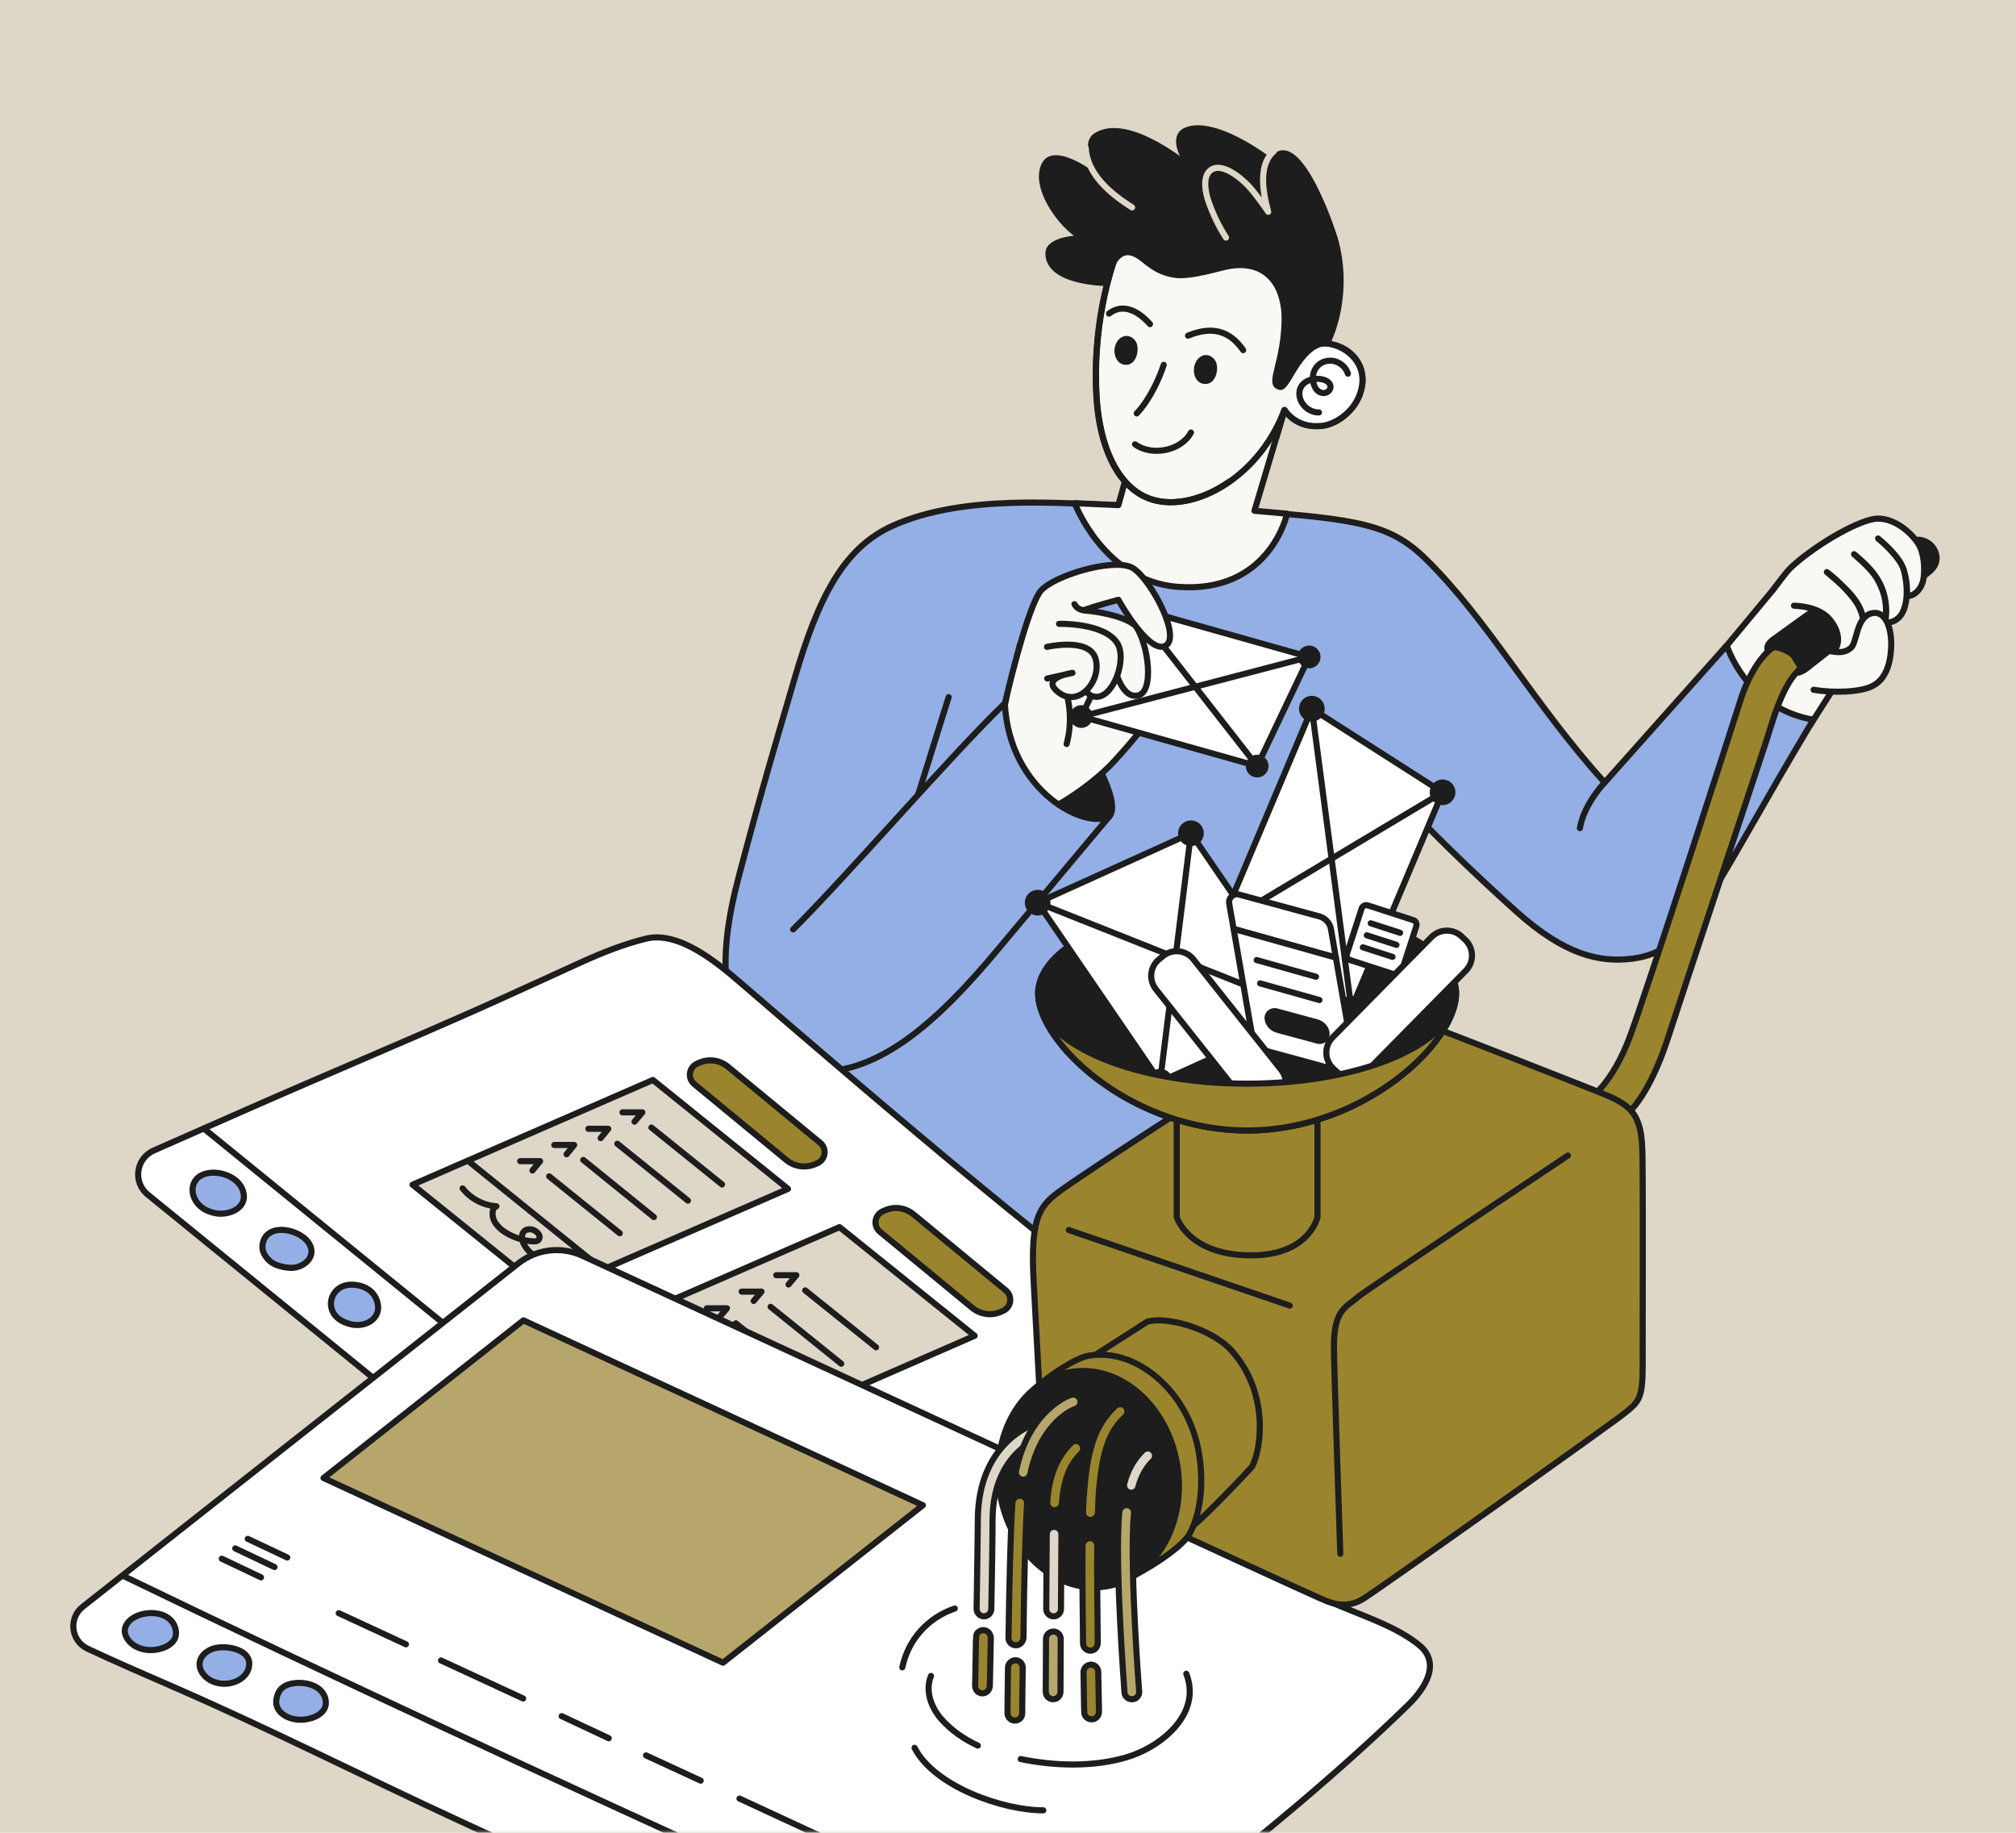<?xml version="1.0" encoding="UTF-8"?> <svg xmlns="http://www.w3.org/2000/svg" width="330" height="300" viewBox="0 0 330 300" fill="none"><rect width="330" height="300" fill="#DED7C7"></rect><mask id="mask0_8165_14527" style="mask-type:alpha" maskUnits="userSpaceOnUse" x="0" y="0" width="330" height="300"><rect width="330" height="300" fill="#E5E5E5"></rect></mask><g mask="url(#mask0_8165_14527)"><path d="M149.544 103.076L127.786 194.723L202.975 215.036L234.848 103.799L149.544 103.076Z" fill="#94AFE6" stroke="#1D1D1D" stroke-miterlimit="10" stroke-linecap="round" stroke-linejoin="round"></path><path d="M207.271 32.182C206.829 30.134 207.07 27.645 208.435 26C212.449 21.022 218.471 38.123 218.792 40.411" fill="#1D1D1D"></path><path d="M207.271 32.182C206.829 30.134 207.07 27.645 208.435 26C212.449 21.022 218.471 38.123 218.792 40.411" stroke="#1D1D1D" stroke-miterlimit="10" stroke-linecap="round" stroke-linejoin="round"></path><path d="M302.249 98.499L291.41 95.127L281.575 106.969C281.615 117.286 296.228 118.812 296.228 118.812L308.391 99.743L302.249 98.499Z" fill="#F9F8F4" stroke="#1D1D1D" stroke-miterlimit="10" stroke-linecap="round" stroke-linejoin="round"></path><path d="M129.833 174.772C116.586 169.955 117.55 156.347 120.922 143.501C124.695 129.21 126.983 121.583 130.114 110.904C133.968 97.737 138.103 89.669 146.132 86.056C157.813 80.797 174.152 82.443 183.023 82.724C188.242 82.884 204.62 83.647 204.62 83.647C222.364 85.012 227.582 85.815 233.363 91.475C243.559 101.471 251.187 115.441 262.668 128.086L282.659 105.646C282.659 105.646 285.75 115.882 296.83 117.809C279.528 146.592 277.079 155.624 267.284 156.909C261.785 157.631 256.044 156.226 248.256 149.241C242.596 144.143 235.571 137.519 230.433 131.98" fill="#94AFE6"></path><path d="M129.833 174.772C116.586 169.955 117.55 156.347 120.922 143.501C124.695 129.21 126.983 121.583 130.114 110.904C133.968 97.737 138.103 89.669 146.132 86.056C157.813 80.797 174.152 82.443 183.023 82.724C188.242 82.884 204.62 83.647 204.62 83.647C222.364 85.012 227.582 85.815 233.363 91.475C243.559 101.471 251.187 115.441 262.668 128.086L282.659 105.646C282.659 105.646 285.75 115.882 296.83 117.809C279.528 146.592 277.079 155.624 267.284 156.909C261.785 157.631 256.044 156.226 248.256 149.241C242.596 144.143 235.571 137.519 230.433 131.98L183.023 222.187L129.833 174.772Z" stroke="#1D1D1D" stroke-miterlimit="10" stroke-linecap="round" stroke-linejoin="round"></path><path d="M205.344 83.606L210.683 84.087C210.683 84.087 207.873 97.254 192.699 96.05C180.696 95.087 175.919 82.361 175.919 82.361L183.064 82.682L187.119 68.19L210.282 67.066L205.344 83.606Z" fill="#F9F8F4" stroke="#1D1D1D" stroke-miterlimit="10" stroke-linecap="round" stroke-linejoin="round"></path><path d="M222.686 64.256C224.653 58.154 217.949 55.103 215.661 56.749C216.664 53.056 219.394 35.955 204.22 31.619C194.425 28.809 188.283 29.853 184.228 38.083C181.218 44.184 178.809 54.621 179.532 65.3C180.053 72.806 182.663 78.989 187.36 81.277C194.224 84.609 205.866 78.788 210.241 67.106C210.281 66.986 212.008 70.318 216.624 69.675C218.711 69.354 221.682 67.427 222.686 64.256Z" fill="#F9F8F4" stroke="#1D1D1D" stroke-miterlimit="10" stroke-linecap="round" stroke-linejoin="round"></path><path d="M215.259 56.669C217.547 55.023 224.652 58.155 222.685 64.257C221.682 67.428 218.711 69.355 216.624 69.676C212.007 70.318 210.281 66.986 210.241 67.107L208.916 71.643" fill="white"></path><path d="M215.259 56.669C217.547 55.023 224.652 58.155 222.685 64.257C221.682 67.428 218.711 69.355 216.624 69.676C212.007 70.318 210.281 66.986 210.241 67.107L208.916 71.643" stroke="#1D1D1D" stroke-miterlimit="10" stroke-linecap="round" stroke-linejoin="round"></path><path d="M217.387 55.867C220.438 49.163 219.996 40.332 216.744 35.354C211.767 27.767 199.202 19.056 194.104 21.384C191.374 22.628 194.505 27.245 195.348 27.887C192.658 25.599 184.068 19.216 179.371 22.267C177.364 23.592 179.371 28.449 183.024 32.263C179.17 28.088 172.747 24.114 171.101 26.763C168.813 30.497 174.313 38.043 177.966 39.208C176.802 38.766 171.704 39.208 171.623 41.375C171.463 46.193 180.896 46.313 180.896 46.313C182.221 41.416 183.947 41.175 184.911 41.295C187.078 41.536 188.243 44.426 192.377 44.988C194.987 45.349 199.884 43.744 201.209 43.543C207.752 42.459 210.402 47.196 210.281 52.495C210.161 59.199 207.672 62.772 209.318 63.254C210.683 64.297 212.248 56.55 217.387 55.867Z" fill="#1D1D1D" stroke="#1D1D1D" stroke-miterlimit="10" stroke-linecap="round" stroke-linejoin="round"></path><path d="M190.49 59.721C189.848 61.728 188.282 65.341 186.074 67.669" stroke="#1D1D1D" stroke-miterlimit="10" stroke-linecap="round" stroke-linejoin="round"></path><path d="M185.794 72.728C188.524 74.735 193.341 73.811 194.947 70.801" stroke="#1D1D1D" stroke-miterlimit="10" stroke-linecap="round" stroke-linejoin="round"></path><path d="M184.309 59.721C185.914 59.721 186.476 57.593 186.115 56.349C185.834 55.345 184.71 54.663 183.706 55.144C182.863 55.546 182.422 56.549 182.422 57.432C182.422 58.516 183.064 59.721 184.309 59.721Z" fill="#1D1D1D"></path><path d="M197.315 62.852C198.921 62.852 199.483 60.724 199.122 59.479C198.841 58.476 197.717 57.793 196.713 58.275C195.87 58.677 195.429 59.68 195.429 60.563C195.388 61.687 196.031 62.852 197.315 62.852Z" fill="#1D1D1D"></path><path d="M181.538 51.331C183.345 49.886 185.793 50.287 188.242 53.057" stroke="#1D1D1D" stroke-miterlimit="10" stroke-linecap="round" stroke-linejoin="round"></path><path d="M194.465 54.943C198.278 53.377 201.209 54.02 203.497 57.311" stroke="#1D1D1D" stroke-miterlimit="10" stroke-linecap="round" stroke-linejoin="round"></path><path d="M215.901 67.509C214.255 67.549 212.689 66.104 212.689 64.418C212.689 62.41 215.018 61.648 216.704 62.17C217.226 62.33 217.707 62.691 217.788 63.213C217.868 63.856 217.226 64.377 216.583 64.337C215.941 64.297 215.419 63.815 215.178 63.213C214.335 61.286 215.459 59.078 217.707 59.038C218.992 58.998 220.277 59.922 220.638 61.166" stroke="#1D1D1D" stroke-miterlimit="10" stroke-linecap="round" stroke-linejoin="round"></path><path d="M184.188 38.084C181.178 44.186 178.769 54.623 179.492 65.301C180.013 72.808 182.623 78.99 187.32 81.278C191.133 83.125 196.472 82.161 201.169 78.87" stroke="#1D1D1D" stroke-miterlimit="10" stroke-linecap="round" stroke-linejoin="round"></path><path d="M166.405 114.315C168.091 113.231 172.145 113.031 176.561 119.935C180.977 126.88 182.944 131.858 181.659 133.544C179.973 135.752 171.744 137.237 165.883 130.212C160.785 124.07 163.555 116.081 166.405 114.315Z" fill="#1D1D1D" stroke="#1D1D1D" stroke-miterlimit="10" stroke-linecap="round" stroke-linejoin="round"></path><path d="M192.015 104.602C189.165 100.708 166.966 105.525 166.966 105.525L164.517 115.119C164.517 115.119 161.988 129.129 170.057 133.264C173.068 132.14 178.808 128.487 182.421 124.553C190.048 116.284 194.865 108.496 192.015 104.602Z" fill="#F9F8F4" stroke="#1D1D1D" stroke-miterlimit="10" stroke-linecap="round" stroke-linejoin="round"></path><path d="M205.785 125.397L177.002 117.288L185.512 99.424L214.295 107.533L205.785 125.397Z" fill="white" stroke="#1D1D1D" stroke-miterlimit="10" stroke-linecap="round" stroke-linejoin="round"></path><path d="M185.512 99.424L205.784 125.397" stroke="#1D1D1D" stroke-miterlimit="10" stroke-linecap="round" stroke-linejoin="round"></path><path d="M214.295 107.533L177.002 117.288" stroke="#1D1D1D" stroke-miterlimit="10" stroke-linecap="round" stroke-linejoin="round"></path><path d="M185.512 100.788C186.266 100.788 186.877 100.177 186.877 99.424C186.877 98.67 186.266 98.059 185.512 98.059C184.759 98.059 184.147 98.67 184.147 99.424C184.147 100.177 184.759 100.788 185.512 100.788Z" fill="#1D1D1D" stroke="#1D1D1D" stroke-miterlimit="10" stroke-linecap="round" stroke-linejoin="round"></path><path d="M177.002 118.652C177.755 118.652 178.366 118.041 178.366 117.287C178.366 116.533 177.755 115.922 177.002 115.922C176.248 115.922 175.637 116.533 175.637 117.287C175.637 118.041 176.248 118.652 177.002 118.652Z" fill="#1D1D1D" stroke="#1D1D1D" stroke-miterlimit="10" stroke-linecap="round" stroke-linejoin="round"></path><path d="M214.295 108.898C215.048 108.898 215.659 108.287 215.659 107.533C215.659 106.779 215.048 106.168 214.295 106.168C213.541 106.168 212.93 106.779 212.93 107.533C212.93 108.287 213.541 108.898 214.295 108.898Z" fill="#1D1D1D" stroke="#1D1D1D" stroke-miterlimit="10" stroke-linecap="round" stroke-linejoin="round"></path><path d="M205.784 126.761C206.538 126.761 207.149 126.15 207.149 125.396C207.149 124.642 206.538 124.031 205.784 124.031C205.03 124.031 204.419 124.642 204.419 125.396C204.419 126.15 205.03 126.761 205.784 126.761Z" fill="#1D1D1D" stroke="#1D1D1D" stroke-miterlimit="10" stroke-linecap="round" stroke-linejoin="round"></path><path d="M175.477 105.284C175.477 105.284 180.495 106.207 181.779 106.809C182.502 110.021 183.626 114.195 186.115 113.874C189.085 113.513 187.961 105.284 185.874 102.433C184.509 101.229 181.338 100.266 177.363 99.904C179.25 99.182 183.064 98.178 183.064 98.178C184.308 100.386 188.684 107.411 190.972 105.565C193.26 103.718 187.841 93.923 185.071 92.799C181.819 91.474 172.707 94.164 170.419 96.653C168.692 98.54 165.882 109.017 164.518 115.159" fill="#F9F8F4"></path><path d="M175.477 105.284C175.477 105.284 180.495 106.207 181.779 106.809C182.502 110.021 183.626 114.195 186.115 113.874C189.085 113.513 187.961 105.284 185.874 102.433C184.509 101.229 181.338 100.266 177.363 99.904C179.25 99.182 183.064 98.178 183.064 98.178C184.308 100.386 188.684 107.411 190.972 105.565C193.26 103.718 187.841 93.923 185.071 92.799C181.819 91.474 172.707 94.164 170.419 96.653C168.692 98.54 165.882 109.017 164.518 115.159" stroke="#1D1D1D" stroke-miterlimit="10" stroke-linecap="round" stroke-linejoin="round"></path><path d="M175.878 98.9C176.4 99.864 177.363 99.864 177.363 99.864L175.878 98.9Z" fill="#F9F8F4"></path><path d="M175.878 98.9C176.4 99.864 177.363 99.864 177.363 99.864" stroke="#1D1D1D" stroke-miterlimit="10" stroke-linecap="round" stroke-linejoin="round"></path><path d="M173.349 102.112C173.349 102.112 180.695 101.911 182.863 105.243C184.589 107.852 182.18 114.556 179.169 114.034C176.159 113.512 178.768 109.056 178.768 109.056L174.874 108.856" fill="#F9F8F4"></path><path d="M173.349 102.112C173.349 102.112 180.695 101.911 182.863 105.243C184.589 107.852 182.18 114.556 179.169 114.034C176.159 113.512 178.768 109.056 178.768 109.056L174.874 108.856" stroke="#1D1D1D" stroke-miterlimit="10" stroke-linecap="round" stroke-linejoin="round"></path><path d="M171.382 105.886C171.382 105.886 178.166 104.321 179.29 107.693C180.454 111.266 176.721 115.882 173.349 113.393C170.017 110.904 175.557 110.142 175.557 110.142L171.422 111.065" fill="#F9F8F4"></path><path d="M171.382 105.886C171.382 105.886 178.166 104.321 179.29 107.693C180.454 111.266 176.721 115.882 173.349 113.393C170.017 110.904 175.557 110.142 175.557 110.142L171.422 111.065" stroke="#1D1D1D" stroke-miterlimit="10" stroke-linecap="round" stroke-linejoin="round"></path><path d="M174.714 114.035C175.156 115.922 175.437 118.652 174.594 121.783L174.714 114.035Z" fill="#F9F8F4"></path><path d="M174.714 114.035C175.156 115.922 175.437 118.652 174.594 121.783" stroke="#1D1D1D" stroke-miterlimit="10" stroke-linecap="round" stroke-linejoin="round"></path><path d="M129.834 152.131C138.545 143.5 155.606 123.67 164.478 115.119C165.2 129.731 177.966 135.954 181.659 133.545C181.659 133.545 174.714 141.855 163.033 155.784C154.362 166.101 142.519 178.305 129.834 174.772" fill="#94AFE6"></path><path d="M129.834 152.131C138.545 143.5 155.606 123.67 164.478 115.119C165.2 129.731 177.966 135.954 181.659 133.545C181.659 133.545 174.714 141.855 163.033 155.784C154.362 166.101 142.519 178.305 129.834 174.772" stroke="#1D1D1D" stroke-miterlimit="10" stroke-linecap="round" stroke-linejoin="round"></path><path d="M150.347 129.892L155.284 114.115" stroke="#1D1D1D" stroke-miterlimit="10" stroke-linecap="round" stroke-linejoin="round"></path><path d="M292.133 106.528C291.33 106.167 290.126 106.127 289.443 106.769C289.122 106.046 289.283 105.364 290.246 104.682C291.571 103.678 311.442 89.507 311.442 89.507C311.442 89.507 312.686 88.544 313.369 88.424C314.573 88.143 315.536 88.745 316.018 89.186C317.062 90.19 317.584 91.996 315.978 93.442C315.095 94.244 296.228 109.017 296.228 109.017C296.228 109.017 294.582 110.502 293.819 110.021C294.1 109.218 293.819 107.251 292.133 106.528Z" fill="#1D1D1D" stroke="#1D1D1D" stroke-miterlimit="10" stroke-linecap="round" stroke-linejoin="round"></path><path d="M293.658 99.142C296.107 99.262 298.355 99.905 299.64 101.551C300.563 102.715 301.205 104.28 300.683 105.766C300.643 105.926 300.121 106.809 299.921 106.689C301.005 107.251 301.928 107.813 303.132 107.211C305.661 106.006 305.42 102.996 304.858 100.667C304.176 97.978 301.526 95.73 299.037 93.642C301.286 95.328 303.413 97.737 304.096 98.941C305.019 100.547 305.621 103.317 305.019 105.083C305.019 105.123 306.263 105.123 307.227 104.24C308.431 103.116 309.033 101.069 308.632 98.419C308.11 95.047 306.223 92.96 303.493 90.712C305.581 92.558 306.745 93.763 307.387 94.967C308.792 97.496 308.913 99.744 308.551 101.751C308.511 101.912 309.796 102.153 310.92 100.989C311.964 99.905 312.606 97.095 311.642 93.321C311.321 92.117 309.876 90.19 307.427 88.143C309.876 90.19 311.241 91.956 311.642 93.321C311.923 94.285 312.205 95.449 312.164 97.576C313.489 97.576 314.693 96.252 314.894 94.485C315.055 93.04 315.015 90.591 313.971 88.945C313.088 87.54 310.438 84.851 307.347 84.891C304.617 84.931 297.753 88.825 293.658 92.438C292.735 93.241 292.334 93.763 290.246 96.533" fill="#F9F8F4"></path><path d="M293.658 99.142C296.107 99.262 298.355 99.905 299.64 101.551C300.563 102.715 301.205 104.28 300.683 105.766C300.643 105.926 300.121 106.809 299.921 106.689C301.005 107.251 301.928 107.813 303.132 107.211C305.661 106.006 305.42 102.996 304.858 100.667C304.176 97.978 301.526 95.73 299.037 93.642C301.286 95.328 303.413 97.737 304.096 98.941C305.019 100.547 305.621 103.317 305.019 105.083C305.019 105.123 306.263 105.123 307.227 104.24C308.431 103.116 309.033 101.069 308.632 98.419C308.11 95.047 306.223 92.96 303.493 90.712C305.581 92.558 306.745 93.763 307.387 94.967C308.792 97.496 308.913 99.744 308.551 101.751C308.511 101.912 309.796 102.153 310.92 100.989C311.964 99.905 312.606 97.095 311.642 93.321C311.321 92.117 309.876 90.19 307.427 88.143C309.876 90.19 311.241 91.956 311.642 93.321C311.923 94.285 312.205 95.449 312.164 97.576C313.489 97.576 314.693 96.252 314.894 94.485C315.055 93.04 315.015 90.591 313.971 88.945C313.088 87.54 310.438 84.851 307.347 84.891C304.617 84.931 297.753 88.825 293.658 92.438C292.735 93.241 292.334 93.763 290.246 96.533" stroke="#1D1D1D" stroke-miterlimit="10" stroke-linecap="round" stroke-linejoin="round"></path><path d="M296.87 112.911C300.282 113.473 304.377 113.272 306.304 112.389C307.629 111.787 309.315 110.342 309.555 106.167C309.756 102.715 308.552 99.704 306.224 100.426C303.855 101.149 303.975 105.123 303.012 106.006C302.089 106.849 301.125 106.809 299.961 106.649" fill="#F9F8F4"></path><path d="M296.87 112.911C300.282 113.473 304.377 113.272 306.304 112.389C307.629 111.787 309.315 110.342 309.555 106.167C309.756 102.715 308.552 99.704 306.224 100.426C303.855 101.149 303.975 105.123 303.012 106.006C302.089 106.849 301.125 106.809 299.961 106.649" stroke="#1D1D1D" stroke-miterlimit="10" stroke-linecap="round" stroke-linejoin="round"></path><path d="M177.725 24.193C177.925 28.489 181.739 31.7 185.312 33.948" stroke="#DED7C7" stroke-miterlimit="10" stroke-linecap="round" stroke-linejoin="round"></path><path d="M200.687 38.886C199.483 37.04 198.56 35.073 197.837 33.025C197.355 31.66 196.793 29.091 198.038 27.967C199.844 26.321 203.176 29.172 204.34 30.416C205.464 31.58 207.552 34.551 207.592 34.671C206.588 31.018 206.066 26.843 208.515 24.756" stroke="#DED7C7" stroke-miterlimit="10" stroke-linecap="round" stroke-linejoin="round"></path><path d="M262.708 128.045C262.708 128.045 259.296 131.537 258.613 135.552" stroke="#1D1D1D" stroke-miterlimit="10" stroke-linecap="round" stroke-linejoin="round"></path><path d="M126.02 278.341L24.216 195.566C21.687 193.519 22.249 189.585 25.22 188.3C30.198 186.132 35.175 183.884 40.153 181.716C52.999 176.056 65.965 170.637 78.691 164.977C84.271 162.488 89.811 159.919 95.391 157.39C98.682 155.904 102.335 154.459 105.868 153.616C111.127 152.412 117.309 157.51 121.002 160.681C146.694 182.8 172.626 205.08 200.084 225.031C205.584 229.045 210.722 233.983 216.021 238.319C218.55 240.366 217.988 244.3 215.018 245.584L137.22 279.947C133.527 281.513 129.191 280.911 126.02 278.341Z" fill="white" stroke="#1D1D1D" stroke-miterlimit="10" stroke-linecap="round" stroke-linejoin="round"></path><path d="M33.369 184.727L145.77 276.133" stroke="#1D1D1D" stroke-miterlimit="10" stroke-linecap="round" stroke-linejoin="round"></path><path d="M33.771 198.095C34.292 198.336 34.895 198.536 35.457 198.617C37.584 198.938 40.595 197.693 39.792 195.004C39.15 192.756 36.219 191.632 34.052 192.033C30.599 192.635 30.84 196.69 33.771 198.095Z" fill="#94AFE6" stroke="#1D1D1D" stroke-miterlimit="10" stroke-linecap="round" stroke-linejoin="round"></path><path d="M45.011 206.967C45.773 207.289 46.656 207.489 47.499 207.529C49.426 207.65 51.755 205.964 50.751 203.836C49.507 201.147 43.405 199.862 42.963 203.836C42.803 205.121 43.886 206.446 45.011 206.967Z" fill="#94AFE6" stroke="#1D1D1D" stroke-miterlimit="10" stroke-linecap="round" stroke-linejoin="round"></path><path d="M56.17 216.321C56.692 216.561 57.294 216.762 57.856 216.842C60.105 217.164 62.312 215.718 61.831 213.39C61.429 211.423 59.783 210.419 57.897 210.299C54.083 209.978 52.678 214.634 56.17 216.321Z" fill="#94AFE6" stroke="#1D1D1D" stroke-miterlimit="10" stroke-linecap="round" stroke-linejoin="round"></path><path d="M128.75 189.905L113.656 177.46C112.532 176.537 112.733 174.771 114.058 174.128L114.339 174.008C115.944 173.245 117.791 173.486 119.156 174.61L134.25 187.055C135.374 187.978 135.173 189.744 133.848 190.386L133.567 190.507C132.002 191.23 130.115 191.029 128.75 189.905Z" fill="#9A852E" stroke="#1D1D1D" stroke-miterlimit="10" stroke-linecap="round" stroke-linejoin="round"></path><path d="M159.139 214.071L144.045 201.626C142.921 200.703 143.122 198.937 144.446 198.294L144.727 198.174C146.333 197.411 148.18 197.652 149.545 198.776L164.638 211.221C165.762 212.144 165.562 213.91 164.237 214.552L163.956 214.673C162.39 215.436 160.504 215.195 159.139 214.071Z" fill="#9A852E" stroke="#1D1D1D" stroke-miterlimit="10" stroke-linecap="round" stroke-linejoin="round"></path><path d="M120.239 235.828L98.08 218.004L137.421 200.863L159.54 218.647L120.239 235.828Z" fill="#DED7C7" stroke="#1D1D1D" stroke-miterlimit="10" stroke-linecap="round" stroke-linejoin="round"></path><path d="M107.272 214.191L128.91 231.614" stroke="#1D1D1D" stroke-miterlimit="10" stroke-linecap="round" stroke-linejoin="round"></path><path d="M120.44 216.6L132.042 225.953" stroke="#1D1D1D" stroke-miterlimit="10" stroke-linecap="round" stroke-linejoin="round"></path><path d="M117.71 215.676L118.995 214.15H115.703" stroke="#1D1D1D" stroke-miterlimit="10" stroke-linecap="round" stroke-linejoin="round"></path><path d="M126.141 213.908L137.702 223.221" stroke="#1D1D1D" stroke-miterlimit="10" stroke-linecap="round" stroke-linejoin="round"></path><path d="M123.37 212.945L124.655 211.42H121.403" stroke="#1D1D1D" stroke-miterlimit="10" stroke-linecap="round" stroke-linejoin="round"></path><path d="M131.801 211.219L143.402 220.532" stroke="#1D1D1D" stroke-miterlimit="10" stroke-linecap="round" stroke-linejoin="round"></path><path d="M129.071 210.256L130.355 208.73H127.063" stroke="#1D1D1D" stroke-miterlimit="10" stroke-linecap="round" stroke-linejoin="round"></path><path d="M89.65 211.742L67.531 193.919L106.872 176.777L128.991 194.601L89.65 211.742Z" fill="#DED7C7" stroke="#1D1D1D" stroke-miterlimit="10" stroke-linecap="round" stroke-linejoin="round"></path><path d="M76.724 190.105L98.522 207.688" stroke="#1D1D1D" stroke-miterlimit="10" stroke-linecap="round" stroke-linejoin="round"></path><path d="M89.892 192.553L101.453 201.866" stroke="#1D1D1D" stroke-miterlimit="10" stroke-linecap="round" stroke-linejoin="round"></path><path d="M87.162 191.59L88.406 190.064H85.154" stroke="#1D1D1D" stroke-miterlimit="10" stroke-linecap="round" stroke-linejoin="round"></path><path d="M95.472 189.865L107.033 199.219" stroke="#1D1D1D" stroke-miterlimit="10" stroke-linecap="round" stroke-linejoin="round"></path><path d="M92.742 188.941L93.986 187.416H90.734" stroke="#1D1D1D" stroke-miterlimit="10" stroke-linecap="round" stroke-linejoin="round"></path><path d="M101.051 187.215L112.612 196.528" stroke="#1D1D1D" stroke-miterlimit="10" stroke-linecap="round" stroke-linejoin="round"></path><path d="M98.322 186.291L99.566 184.766H96.314" stroke="#1D1D1D" stroke-miterlimit="10" stroke-linecap="round" stroke-linejoin="round"></path><path d="M106.631 184.564L118.192 193.878" stroke="#1D1D1D" stroke-miterlimit="10" stroke-linecap="round" stroke-linejoin="round"></path><path d="M103.862 183.602L105.146 182.076H101.895" stroke="#1D1D1D" stroke-miterlimit="10" stroke-linecap="round" stroke-linejoin="round"></path><path d="M91.497 206.926C90.012 207.086 88.567 206.444 87.402 205.521C86.519 204.838 85.676 203.955 85.475 202.831C85.275 201.828 85.877 201.105 86.921 201.225C87.603 201.306 88.687 202.109 88.205 202.871C88.045 203.152 87.643 203.233 87.322 203.192C84.994 203.152 80.217 201.306 80.658 198.295C80.698 197.934 80.899 197.532 81.26 197.452C79.093 197.291 77.045 196.208 75.721 194.521" stroke="#1D1D1D" stroke-miterlimit="10" stroke-linecap="round" stroke-linejoin="round"></path><path d="M122.568 231.815C120.962 231.654 118.875 231.333 117.55 230.329C117.149 230.048 115.262 226.837 116.145 226.917C114.861 226.837 113.455 226.074 112.452 225.271C112.211 225.071 110.565 222.461 111.729 222.582C109.361 222.301 107.153 220.695 106.149 218.527" stroke="#1D1D1D" stroke-miterlimit="10" stroke-linecap="round" stroke-linejoin="round"></path><path d="M154.442 334.1C150.146 333.016 145.851 330.688 142.078 328.922C134.651 325.509 127.225 322.057 119.798 318.645C104.945 311.78 90.092 304.916 75.239 298.051C59.824 290.946 44.569 283.198 28.954 276.374C24.096 274.246 19.038 272.079 14.342 269.871C11.612 268.586 11.17 264.893 13.539 263.006L84.833 206.806C87.844 204.437 91.898 203.955 95.351 205.561C117.711 215.878 140.07 226.235 162.39 236.552C177.444 243.497 191.133 250.04 206.187 256.985C211.044 259.233 214.657 260.959 220.437 263.327C224.412 264.973 228.827 266.499 232.24 269.228C236.013 272.239 233.203 276.454 230.473 279.104C224.733 284.684 218.751 290.023 212.65 295.201C200.566 305.438 187.961 315.072 175.517 324.867C172.225 327.476 169.014 330.487 165.481 332.775C162.069 335.064 158.255 335.064 154.442 334.1Z" fill="white" stroke="#1D1D1D" stroke-miterlimit="10" stroke-linecap="round" stroke-linejoin="round"></path><path d="M20.082 257.908C88.366 290.946 171.663 327.958 171.663 327.958" stroke="#1D1D1D" stroke-miterlimit="10" stroke-linecap="round" stroke-linejoin="round"></path><path d="M23.615 269.99C24.177 270.111 24.739 270.111 25.261 270.071C26.867 269.91 29.035 268.987 28.794 267.02C28.392 263.848 24.338 263.447 22.05 264.691C20.645 265.454 19.882 266.819 20.886 268.304C21.528 269.228 22.531 269.79 23.615 269.99Z" fill="#94AFE6" stroke="#1D1D1D" stroke-miterlimit="10" stroke-linecap="round" stroke-linejoin="round"></path><path d="M35.859 275.53C37.906 275.931 40.716 274.807 40.796 272.398C40.877 269.749 36.381 269.147 34.534 269.99C33.892 270.271 33.33 270.712 32.968 271.315C32.487 272.158 32.607 273.081 33.129 273.844C33.771 274.807 34.775 275.329 35.859 275.53Z" fill="#94AFE6" stroke="#1D1D1D" stroke-miterlimit="10" stroke-linecap="round" stroke-linejoin="round"></path><path d="M48.143 281.392C48.705 281.512 49.267 281.512 49.789 281.472C51.395 281.311 53.563 280.388 53.322 278.421C53.001 275.691 49.348 275.009 47.18 275.732C46.016 276.133 45.454 276.936 45.253 278.14C44.932 279.906 46.498 281.071 48.143 281.392Z" fill="#94AFE6" stroke="#1D1D1D" stroke-miterlimit="10" stroke-linecap="round" stroke-linejoin="round"></path><path d="M40.557 251.887L47.02 254.938" stroke="#1D1D1D" stroke-miterlimit="10" stroke-linecap="round" stroke-linejoin="round"></path><path d="M42.724 258.19L36.301 255.139" stroke="#1D1D1D" stroke-miterlimit="10" stroke-linecap="round" stroke-linejoin="round"></path><path d="M44.932 256.504L38.509 253.453" stroke="#1D1D1D" stroke-miterlimit="10" stroke-linecap="round" stroke-linejoin="round"></path><path d="M118.353 272.159L52.96 241.931L85.677 216.119L151.07 246.387L118.353 272.159Z" fill="#B7A66C" stroke="#1D1D1D" stroke-miterlimit="10" stroke-linecap="round" stroke-linejoin="round"></path><path d="M66.448 269.149L55.448 264.051" stroke="#1D1D1D" stroke-miterlimit="10" stroke-linecap="round" stroke-linejoin="round"></path><path d="M85.636 278.019L72.189 271.797" stroke="#1D1D1D" stroke-miterlimit="10" stroke-linecap="round" stroke-linejoin="round"></path><path d="M99.646 284.523L91.939 280.91" stroke="#1D1D1D" stroke-miterlimit="10" stroke-linecap="round" stroke-linejoin="round"></path><path d="M114.7 291.469L105.748 287.334" stroke="#1D1D1D" stroke-miterlimit="10" stroke-linecap="round" stroke-linejoin="round"></path><path d="M136.296 301.464L121.042 294.398" stroke="#1D1D1D" stroke-miterlimit="10" stroke-linecap="round" stroke-linejoin="round"></path><path d="M290.327 105.926C288.2 107.291 286.112 110.703 284.828 114.838C284.145 117.046 269.092 163.692 266.723 169.874C263.793 177.622 260.14 179.87 260.14 179.87L263.472 184.165C267.566 183.001 270.938 176.337 273.026 169.914C275.113 163.491 288.561 122.987 289.043 121.542C290.287 117.728 291.773 111.827 294.904 109.258C294.342 108.856 293.86 107.451 293.338 107.09C291.692 105.886 290.327 105.926 290.327 105.926Z" fill="#9A852E" stroke="#1D1D1D" stroke-miterlimit="10" stroke-linecap="round" stroke-linejoin="round"></path><path d="M190.731 250.001C190.731 250.001 214.415 260.92 215.78 261.482C217.145 262.044 219.995 263.73 223.247 261.642C226.699 259.434 263.792 233.06 265.919 231.334C268.288 229.447 268.89 228.885 268.89 223.586C268.89 217.926 268.93 196.409 268.89 192.636C268.85 187.778 268.93 185.37 267.846 183.082C266.762 180.793 264.273 179.79 261.503 178.666C261.503 178.666 229.228 165.86 226.298 165.138C222.645 164.214 221.2 164.375 211.686 170.196C200.044 177.301 176.921 192.395 173.268 195.125C169.896 197.614 168.652 199.862 169.214 210.058C169.856 221.86 170.619 236.151 170.619 236.151C170.619 236.151 170.177 239.844 173.911 241.932C177.604 244.019 190.731 250.001 190.731 250.001Z" fill="#9A852E" stroke="#1D1D1D" stroke-miterlimit="10" stroke-linecap="round" stroke-linejoin="round"></path><path d="M174.955 201.346L211.124 213.71" stroke="#1D1D1D" stroke-miterlimit="10" stroke-linecap="round" stroke-linejoin="round"></path><path d="M192.618 180.192C192.618 180.874 192.618 199.22 192.618 199.22C192.618 199.22 194.505 205.482 204.822 205.482C214.336 205.482 215.66 199.22 215.66 199.22V178.867L192.618 180.192Z" fill="#9A852E" stroke="#1D1D1D" stroke-miterlimit="10" stroke-linecap="round" stroke-linejoin="round"></path><path d="M238.341 162.609C238.341 170.758 223.006 185.049 204.139 185.049C185.271 185.049 169.937 170.758 169.937 162.609C169.937 154.46 185.271 157.029 204.139 157.029C223.006 157.029 238.341 154.46 238.341 162.609Z" fill="#9A852E" stroke="#1D1D1D" stroke-miterlimit="10" stroke-linecap="round" stroke-linejoin="round"></path><path d="M204.139 177.381C223.028 177.381 238.341 170.767 238.341 162.609C238.341 154.45 223.028 147.836 204.139 147.836C185.249 147.836 169.937 154.45 169.937 162.609C169.937 170.767 185.249 177.381 204.139 177.381Z" fill="#1D1D1D" stroke="#1D1D1D" stroke-miterlimit="10" stroke-linecap="round" stroke-linejoin="round"></path><path d="M256.646 189.143C256.646 189.143 223.809 211.021 222.324 212.265C220.276 214.031 218.35 214.393 218.35 220.414C218.35 223.545 219.393 254.335 219.393 254.335" stroke="#1D1D1D" stroke-miterlimit="10" stroke-linecap="round" stroke-linejoin="round"></path><path d="M201.65 221.137C207.752 228.002 206.508 237.154 204.942 240.085C204.942 240.085 195.548 250.281 193.341 251.204C189.768 252.69 184.148 253.934 180.575 252.449C175.838 250.482 173.189 243.457 171.342 238.68C169.495 234.023 172.586 228.002 175.356 224.308L187.761 216.36C190.691 215.397 198.278 217.364 201.65 221.137Z" fill="#9A852E" stroke="#1D1D1D" stroke-miterlimit="10" stroke-linecap="round" stroke-linejoin="round"></path><path d="M196.231 237.717C197.235 243.578 196.231 248.355 194.706 251.085C193.261 253.654 186.717 257.428 185.754 257.789C178.207 260.759 168.292 251.567 166.686 241.852C165.562 235.068 165.642 230.612 169.817 226.919C171.583 225.353 175.879 222.302 178.247 221.901C186.276 220.576 194.585 228.043 196.231 237.717Z" fill="#9A852E" stroke="#1D1D1D" stroke-miterlimit="10" stroke-linecap="round" stroke-linejoin="round"></path><path d="M181.113 259.661C189.117 258.329 194.299 249.396 192.688 239.708C191.076 230.02 183.281 223.246 175.277 224.577C167.273 225.909 162.091 234.842 163.702 244.53C165.314 254.218 173.109 260.992 181.113 259.661Z" fill="#1D1D1D" stroke="#1D1D1D" stroke-miterlimit="10" stroke-linecap="round" stroke-linejoin="round"></path><path d="M160.824 277.178C160.784 277.178 160.784 277.178 160.824 277.178C160.142 277.178 159.62 276.616 159.62 275.934L159.741 269.23C159.741 268.788 159.741 268.467 159.781 268.226C159.781 268.186 159.781 268.146 159.781 268.066C159.781 268.066 159.781 268.066 159.781 268.026C159.821 267.383 159.981 267.223 160.383 266.982C160.744 266.781 161.226 266.781 161.587 267.022C161.948 267.223 162.149 267.664 162.189 268.066C162.189 268.628 162.029 275.613 162.029 275.934C161.989 276.656 161.467 277.178 160.824 277.178Z" fill="#9A852E" stroke="#1D1D1D" stroke-miterlimit="10" stroke-linecap="round" stroke-linejoin="round"></path><path d="M161.066 264.572C161.025 264.572 161.025 264.572 161.066 264.572C160.383 264.572 159.861 264.01 159.861 263.327C159.982 256.704 160.022 251.766 160.062 248.675C160.142 236.311 168.853 233.26 169.255 233.139C169.897 232.939 170.58 233.26 170.78 233.902C170.981 234.545 170.66 235.227 170.018 235.428C169.696 235.548 162.551 238.157 162.471 248.715C162.471 251.806 162.39 256.784 162.27 263.408C162.23 264.05 161.708 264.572 161.066 264.572Z" fill="#DED7C7" stroke="#1D1D1D" stroke-miterlimit="10" stroke-linecap="round" stroke-linejoin="round"></path><path d="M172.386 278.14C171.704 278.14 171.182 277.578 171.182 276.936L171.222 268.265C171.222 267.582 171.784 267.061 172.426 267.061C173.109 267.061 173.63 267.623 173.63 268.265L173.59 276.936C173.59 277.618 173.028 278.14 172.386 278.14Z" fill="#B7A66C" stroke="#1D1D1D" stroke-miterlimit="10" stroke-linecap="round" stroke-linejoin="round"></path><path d="M172.466 264.572C171.784 264.572 171.262 264.01 171.262 263.368C171.302 258.832 171.302 254.938 171.342 251.124C171.342 250.442 171.904 249.92 172.546 249.92C173.229 249.92 173.751 250.482 173.751 251.124C173.71 254.978 173.71 258.832 173.67 263.368C173.67 264.05 173.108 264.572 172.466 264.572Z" fill="#DED7C7" stroke="#1D1D1D" stroke-miterlimit="10" stroke-linecap="round" stroke-linejoin="round"></path><path d="M172.627 247.19C172.586 247.19 172.586 247.19 172.546 247.19C171.864 247.149 171.382 246.587 171.422 245.905C171.703 241.61 172.908 238.639 175.276 236.23C175.758 235.749 176.52 235.749 176.962 236.23C177.404 236.712 177.444 237.475 176.962 237.916C175.597 239.321 174.152 241.369 173.831 246.066C173.791 246.708 173.269 247.19 172.627 247.19Z" fill="#9A852E" stroke="#1D1D1D" stroke-miterlimit="10" stroke-linecap="round" stroke-linejoin="round"></path><path d="M185.271 278.141C184.629 278.141 184.107 277.659 184.067 277.017C184.027 276.254 182.622 258.069 183.103 249.077C183.144 248.515 183.184 247.953 183.224 247.472C183.304 246.789 183.866 246.307 184.549 246.388C185.191 246.428 185.713 247.03 185.632 247.712C185.592 248.194 185.552 248.716 185.512 249.238C185.03 258.029 186.435 276.656 186.475 276.856C186.516 277.539 186.034 278.101 185.351 278.141C185.311 278.141 185.311 278.141 185.271 278.141Z" fill="#B7A66C" stroke="#1D1D1D" stroke-miterlimit="10" stroke-linecap="round" stroke-linejoin="round"></path><path d="M185.191 244.34C185.071 244.34 184.991 244.34 184.87 244.3C184.228 244.139 183.867 243.457 184.027 242.815C184.629 240.567 185.593 238.881 187.038 237.436C187.52 236.954 188.282 236.954 188.724 237.436C189.206 237.917 189.206 238.68 188.724 239.122C187.56 240.286 186.837 241.61 186.315 243.457C186.195 243.979 185.713 244.34 185.191 244.34Z" fill="#DED7C7" stroke="#1D1D1D" stroke-miterlimit="10" stroke-linecap="round" stroke-linejoin="round"></path><path d="M166.123 281.633C165.441 281.633 164.919 281.071 164.919 280.429C164.919 280.389 164.919 278.1 164.999 272.962C164.999 272.32 165.561 271.758 166.204 271.758C166.886 271.758 167.408 272.32 167.408 272.962C167.328 278.1 167.328 280.389 167.328 280.429C167.328 281.111 166.806 281.633 166.123 281.633Z" fill="#9A852E" stroke="#1D1D1D" stroke-miterlimit="10" stroke-linecap="round" stroke-linejoin="round"></path><path d="M166.284 269.31C166.244 269.31 166.244 269.31 166.284 269.31C165.602 269.31 165.08 268.748 165.08 268.106C165.241 257.508 165.441 250.282 165.722 245.947C165.763 245.264 166.325 244.783 167.007 244.823C167.689 244.863 168.171 245.425 168.131 246.107C167.85 250.403 167.649 257.588 167.529 268.146C167.449 268.788 166.927 269.31 166.284 269.31Z" fill="#9A852E" stroke="#1D1D1D" stroke-miterlimit="10" stroke-linecap="round" stroke-linejoin="round"></path><path d="M167.488 242.213C167.408 242.213 167.328 242.213 167.247 242.173C166.605 242.052 166.164 241.41 166.324 240.727C168.412 230.732 174.995 228.403 175.276 228.323C175.918 228.122 176.601 228.444 176.802 229.086C177.002 229.728 176.681 230.411 176.039 230.611C175.798 230.692 170.459 232.699 168.652 241.249C168.532 241.811 168.05 242.213 167.488 242.213Z" fill="#B7A66C" stroke="#1D1D1D" stroke-miterlimit="10" stroke-linecap="round" stroke-linejoin="round"></path><path d="M178.688 281.432C178.046 281.432 177.484 280.911 177.484 280.268C177.484 280.268 177.403 277.619 177.363 273.725C177.363 273.042 177.885 272.521 178.527 272.48C178.527 272.48 178.527 272.48 178.568 272.48C179.21 272.48 179.772 273.002 179.772 273.645C179.852 277.539 179.892 280.188 179.892 280.188C179.892 280.87 179.37 281.432 178.688 281.432Z" fill="#9A852E" stroke="#1D1D1D" stroke-miterlimit="10" stroke-linecap="round" stroke-linejoin="round"></path><path d="M178.488 270.193C177.846 270.193 177.284 269.672 177.284 268.989C177.203 262.646 177.163 257.267 177.203 252.972C177.203 252.33 177.765 251.768 178.408 251.768C179.09 251.768 179.612 252.33 179.612 252.972C179.572 257.227 179.612 262.606 179.692 268.909C179.692 269.631 179.17 270.193 178.488 270.193Z" fill="#9A852E" stroke="#1D1D1D" stroke-miterlimit="10" stroke-linecap="round" stroke-linejoin="round"></path><path d="M178.488 248.797C177.765 248.756 177.243 248.235 177.283 247.552C177.324 246.067 177.404 244.822 177.484 243.899C178.046 236.834 179.411 233.101 182.542 230.17C183.024 229.729 183.787 229.728 184.228 230.21C184.67 230.692 184.67 231.455 184.188 231.896C181.9 234.064 180.495 236.754 179.893 244.06C179.812 244.943 179.772 246.147 179.732 247.592C179.692 248.275 179.13 248.797 178.488 248.797Z" fill="#9A852E" stroke="#1D1D1D" stroke-miterlimit="10" stroke-linecap="round" stroke-linejoin="round"></path><path d="M167.086 287.937C172.626 289.061 178.768 289.261 184.227 287.696C189.887 286.09 196.792 280.631 194.183 273.967" stroke="#1D1D1D" stroke-miterlimit="10" stroke-linecap="round" stroke-linejoin="round"></path><path d="M152.395 274.328C151.391 276.777 152.435 279.547 154.121 281.433C155.767 283.28 157.814 284.685 160.062 285.729" stroke="#1D1D1D" stroke-miterlimit="10" stroke-linecap="round" stroke-linejoin="round"></path><path d="M149.705 286.09C152.917 292.392 164.117 296.326 170.78 296.326" stroke="#1D1D1D" stroke-miterlimit="10" stroke-linecap="round" stroke-linejoin="round"></path><path d="M236.133 129.691L221.2 165.097L199.804 151.408L214.737 116.002L236.133 129.691Z" fill="white" stroke="#1D1D1D" stroke-miterlimit="10" stroke-linecap="round" stroke-linejoin="round"></path><path d="M199.804 151.409L236.133 129.691" stroke="#1D1D1D" stroke-miterlimit="10" stroke-linecap="round" stroke-linejoin="round"></path><path d="M214.737 116.002L221.2 165.097" stroke="#1D1D1D" stroke-miterlimit="10" stroke-linecap="round" stroke-linejoin="round"></path><path d="M199.804 153.014C200.691 153.014 201.41 152.295 201.41 151.408C201.41 150.522 200.691 149.803 199.804 149.803C198.917 149.803 198.198 150.522 198.198 151.408C198.198 152.295 198.917 153.014 199.804 153.014Z" fill="#1D1D1D" stroke="#1D1D1D" stroke-miterlimit="10" stroke-linecap="round" stroke-linejoin="round"></path><path d="M221.2 166.704C222.087 166.704 222.806 165.985 222.806 165.098C222.806 164.211 222.087 163.492 221.2 163.492C220.314 163.492 219.595 164.211 219.595 165.098C219.595 165.985 220.314 166.704 221.2 166.704Z" fill="#1D1D1D" stroke="#1D1D1D" stroke-miterlimit="10" stroke-linecap="round" stroke-linejoin="round"></path><path d="M214.737 117.608C215.623 117.608 216.342 116.889 216.342 116.002C216.342 115.115 215.623 114.396 214.737 114.396C213.85 114.396 213.131 115.115 213.131 116.002C213.131 116.889 213.85 117.608 214.737 117.608Z" fill="#1D1D1D" stroke="#1D1D1D" stroke-miterlimit="10" stroke-linecap="round" stroke-linejoin="round"></path><path d="M236.134 131.297C237.021 131.297 237.74 130.578 237.74 129.692C237.74 128.805 237.021 128.086 236.134 128.086C235.247 128.086 234.528 128.805 234.528 129.692C234.528 130.578 235.247 131.297 236.134 131.297Z" fill="#1D1D1D" stroke="#1D1D1D" stroke-miterlimit="10" stroke-linecap="round" stroke-linejoin="round"></path><path d="M214.978 165.699L194.946 136.395L169.856 147.755L189.888 177.06L214.978 165.699Z" fill="white" stroke="#1D1D1D" stroke-miterlimit="10" stroke-linecap="round" stroke-linejoin="round"></path><path d="M169.856 147.756L214.978 165.7" stroke="#1D1D1D" stroke-miterlimit="10" stroke-linecap="round" stroke-linejoin="round"></path><path d="M189.889 177.06L194.947 136.395" stroke="#1D1D1D" stroke-miterlimit="10" stroke-linecap="round" stroke-linejoin="round"></path><path d="M169.857 149.362C170.744 149.362 171.462 148.643 171.462 147.756C171.462 146.869 170.744 146.15 169.857 146.15C168.97 146.15 168.251 146.869 168.251 147.756C168.251 148.643 168.97 149.362 169.857 149.362Z" fill="#1D1D1D" stroke="#1D1D1D" stroke-miterlimit="10" stroke-linecap="round" stroke-linejoin="round"></path><path d="M194.946 138.001C195.832 138.001 196.551 137.282 196.551 136.395C196.551 135.508 195.832 134.789 194.946 134.789C194.059 134.789 193.34 135.508 193.34 136.395C193.34 137.282 194.059 138.001 194.946 138.001Z" fill="#1D1D1D" stroke="#1D1D1D" stroke-miterlimit="10" stroke-linecap="round" stroke-linejoin="round"></path><path d="M189.888 178.667C190.775 178.667 191.494 177.948 191.494 177.061C191.494 176.174 190.775 175.455 189.888 175.455C189.001 175.455 188.282 176.174 188.282 177.061C188.282 177.948 189.001 178.667 189.888 178.667Z" fill="#1D1D1D" stroke="#1D1D1D" stroke-miterlimit="10" stroke-linecap="round" stroke-linejoin="round"></path><path d="M214.978 167.305C215.865 167.305 216.584 166.586 216.584 165.699C216.584 164.813 215.865 164.094 214.978 164.094C214.091 164.094 213.372 164.813 213.372 165.699C213.372 166.586 214.091 167.305 214.978 167.305Z" fill="#1D1D1D" stroke="#1D1D1D" stroke-miterlimit="10" stroke-linecap="round" stroke-linejoin="round"></path><path d="M218.671 156.749L201.931 152.052L201.208 147.917C201.048 146.954 201.931 146.151 202.854 146.432L215.981 150.005C216.945 150.286 217.707 151.088 217.868 152.092L218.671 156.749Z" fill="white" stroke="#1D1D1D" stroke-miterlimit="10" stroke-linecap="round" stroke-linejoin="round"></path><path d="M220.036 175.496L206.909 171.924C205.946 171.643 205.183 170.84 205.023 169.836L201.932 152.053L218.671 156.749L221.682 174.011C221.843 174.934 220.96 175.737 220.036 175.496Z" fill="white" stroke="#1D1D1D" stroke-miterlimit="10" stroke-linecap="round" stroke-linejoin="round"></path><path d="M205.705 157.15L215.42 159.88" stroke="#1D1D1D" stroke-miterlimit="10" stroke-linecap="round" stroke-linejoin="round"></path><path d="M206.267 160.963L215.981 163.693" stroke="#1D1D1D" stroke-miterlimit="10" stroke-linecap="round" stroke-linejoin="round"></path><path d="M215.74 170.357L209.076 168.55C208.274 168.309 207.631 167.667 207.511 166.824C207.35 166.021 208.113 165.339 208.916 165.539L215.58 167.346C216.382 167.587 217.025 168.229 217.145 169.072C217.266 169.875 216.543 170.557 215.74 170.357Z" fill="#1D1D1D" stroke="#1D1D1D" stroke-miterlimit="10" stroke-linecap="round" stroke-linejoin="round"></path><path d="M228.425 159.557L220.999 157.148C220.557 157.028 220.356 156.546 220.477 156.145L222.885 148.718C223.006 148.277 223.488 148.076 223.889 148.197L231.316 150.605C231.757 150.726 231.958 151.207 231.837 151.609L229.429 159.035C229.268 159.477 228.827 159.718 228.425 159.557Z" fill="white" stroke="#1D1D1D" stroke-miterlimit="10" stroke-linecap="round" stroke-linejoin="round"></path><path d="M224.37 151.127L229.187 152.693" stroke="#1D1D1D" stroke-miterlimit="10" stroke-linecap="round" stroke-linejoin="round"></path><path d="M223.729 153.094L228.586 154.659" stroke="#1D1D1D" stroke-miterlimit="10" stroke-linecap="round" stroke-linejoin="round"></path><path d="M223.086 155.061L227.943 156.626" stroke="#1D1D1D" stroke-miterlimit="10" stroke-linecap="round" stroke-linejoin="round"></path><path d="M203.577 180.03L189.206 161.925C188.002 160.4 188.243 158.192 189.768 156.988L190.41 156.466C191.936 155.262 194.144 155.502 195.348 157.028L209.719 175.133C210.924 176.658 210.683 178.866 209.157 180.07L208.515 180.592C207.03 181.796 204.822 181.555 203.577 180.03Z" fill="white" stroke="#1D1D1D" stroke-miterlimit="10" stroke-linecap="round" stroke-linejoin="round"></path><path d="M239.947 158.876L223.729 175.334C222.364 176.699 220.157 176.739 218.752 175.375L218.149 174.813C216.785 173.448 216.744 171.24 218.109 169.835L234.327 153.376C235.692 152.011 237.9 151.971 239.305 153.336L239.907 153.898C241.272 155.263 241.312 157.471 239.947 158.876Z" fill="white" stroke="#1D1D1D" stroke-miterlimit="10" stroke-linecap="round" stroke-linejoin="round"></path><path d="M238.301 163.371C237.418 171.6 222.445 185.048 204.139 185.048C185.794 185.048 170.861 171.6 169.978 163.371C170.901 171.159 185.834 177.381 204.139 177.381C222.445 177.381 237.378 171.159 238.301 163.371Z" fill="#9A852E" stroke="#1D1D1D" stroke-miterlimit="10" stroke-linecap="round" stroke-linejoin="round"></path><path d="M147.697 272.922C148.701 268.265 151.952 264.772 156.288 263.287" stroke="#1D1D1D" stroke-miterlimit="10" stroke-linecap="round" stroke-linejoin="round"></path></g></svg> 